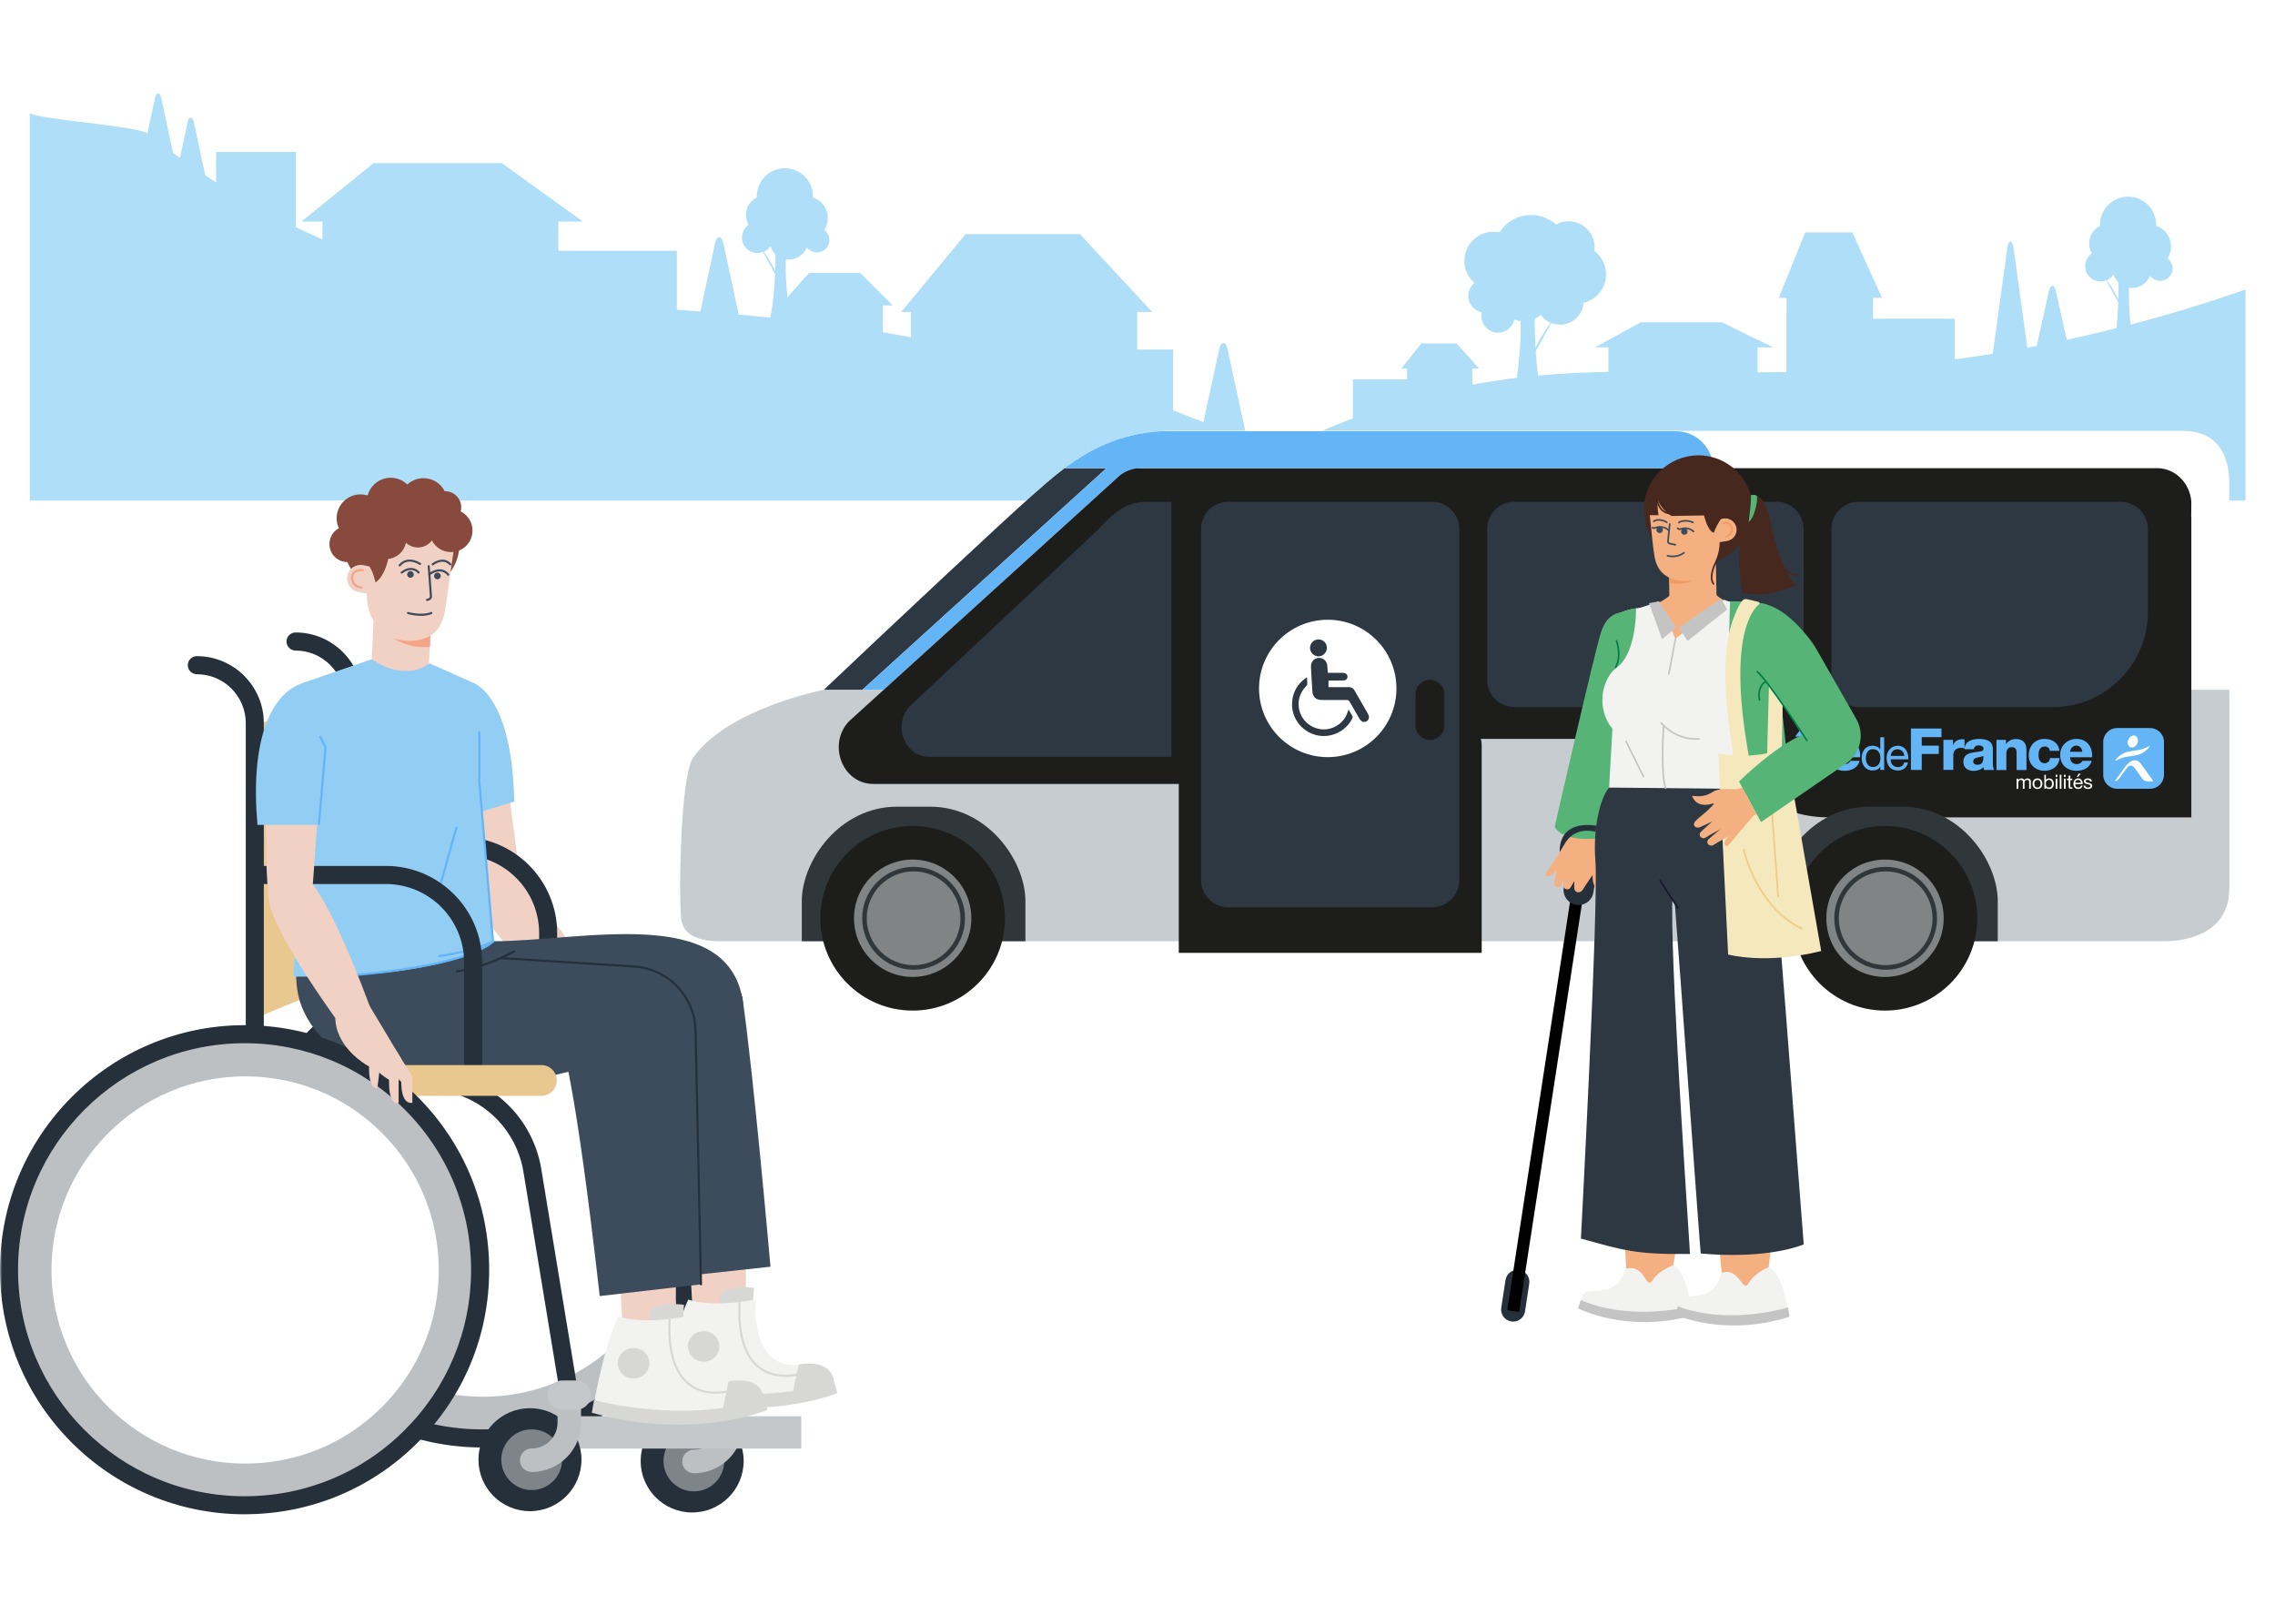 <?xml version="1.0" encoding="utf-8"?>
<svg xmlns="http://www.w3.org/2000/svg" width="500" height="357" viewBox="0 0 500 357" fill="none">
<rect x="0" y="0" width="500" height="357" fill="#808080" stroke="none"/>
<g clip-path="url(#clip0_1872_6260)">
<rect width="500" height="357" fill="white"/>
<mask id="mask0_1872_6260" style="mask-type:luminance" maskUnits="userSpaceOnUse" x="0" y="0" width="500" height="357">
<path d="M500 0.485H0V356.516H500V0.485Z" fill="white"/>
</mask>
<g mask="url(#mask0_1872_6260)">
<path d="M6.546 24.877V110.035H263.506H285.172H493.515V63.65C484.674 66.744 476.233 69.274 468.264 71.364C467.987 68.874 467.813 66.057 467.925 63.24C468.141 63.271 468.356 63.291 468.581 63.291C470.374 63.291 471.9 62.195 472.546 60.628C473.048 61.304 473.847 61.745 474.748 61.745C476.264 61.745 477.493 60.515 477.493 58.999C477.493 58.098 477.053 57.299 476.387 56.797C476.869 56.049 477.155 55.158 477.155 54.195C477.155 52.074 475.772 50.282 473.867 49.647C473.867 49.565 473.877 49.483 473.877 49.401C473.877 46 471.111 43.234 467.71 43.234C464.309 43.234 461.544 46 461.544 49.401C461.544 49.483 461.544 49.565 461.554 49.647C460.14 50.343 459.157 51.798 459.157 53.488C459.157 54.297 459.382 55.045 459.771 55.691C458.88 56.295 458.286 57.319 458.286 58.487C458.286 60.352 459.802 61.868 461.666 61.868C462.107 61.868 462.517 61.786 462.896 61.632L465.549 66.467C465.487 68.321 465.354 70.257 465.139 72.153C461.39 73.095 457.753 73.945 454.24 74.703L451.781 63.732C451.515 62.533 450.644 62.533 450.378 63.732L447.622 76.056C446.936 76.189 446.249 76.322 445.563 76.445L442.541 54.502C442.274 52.597 441.434 52.597 441.168 54.502L437.972 77.766C435.073 78.238 432.287 78.647 429.633 78.996V70.063H411.655V65.484H413.642L407.097 51.091H396.76L390.942 65.484H392.632V81.782C390.481 81.823 388.371 81.854 386.291 81.864V76.363H389.712L378.434 70.852H360.609L350.58 76.363H353.5V81.751C348.357 81.843 343.256 82.079 338.042 82.561C337.806 80.799 337.632 79.006 337.519 77.223L340.941 71.005C341.535 71.241 342.18 71.374 342.856 71.374C345.602 71.374 347.845 69.254 348.04 66.559C350.877 65.894 352.988 63.363 352.988 60.321C352.988 58.221 351.974 56.356 350.406 55.188C350.447 54.922 350.468 54.646 350.468 54.369C350.468 51.204 347.907 48.643 344.741 48.643C343.737 48.643 342.795 48.899 341.975 49.36C340.521 48.059 338.605 47.27 336.495 47.27C333.586 47.27 331.025 48.786 329.56 51.07C329.14 50.989 328.699 50.937 328.259 50.937C324.714 50.937 321.846 53.806 321.846 57.35C321.846 59.286 322.706 61.028 324.069 62.195C323.229 62.871 322.696 63.896 322.696 65.053C322.696 66.836 323.977 68.321 325.667 68.649C325.605 68.905 325.575 69.182 325.575 69.458C325.575 71.476 327.214 73.126 329.242 73.126C330.994 73.126 332.459 71.896 332.817 70.257C333.258 70.421 333.729 70.544 334.21 70.596C334.303 75.062 333.883 79.457 333.37 83.062C330.164 83.452 326.917 83.954 323.577 84.579V81.024H325.073L320.145 75.513H312.36L307.986 81.024H309.256V83.39H297.342V91.965C291.001 94.362 285.346 96.974 280.368 99.607C278.268 98.644 276.188 97.722 274.129 96.83L269.765 76.588C269.427 75.021 268.331 75.021 267.993 76.588L264.49 92.815C262.246 91.913 260.023 91.053 257.831 90.223V76.844H249.933V68.567H253.221L237.333 51.46H212.214L198.088 68.567H200.188V74.119C198.108 73.74 196.06 73.382 194.042 73.044V67.143H196.203L189.073 60.013H177.805L173.072 65.34C172.775 62.8 172.591 59.901 172.714 56.992C172.929 57.022 173.144 57.043 173.369 57.043C175.162 57.043 176.688 55.947 177.334 54.379C177.836 55.055 178.635 55.496 179.536 55.496C181.052 55.496 182.281 54.267 182.281 52.75C182.281 51.849 181.841 51.05 181.175 50.548C181.657 49.8 181.943 48.909 181.943 47.946C181.943 45.825 180.56 44.033 178.655 43.398C178.655 43.316 178.665 43.234 178.665 43.152C178.665 39.74 175.899 36.985 172.498 36.985C169.097 36.985 166.332 39.751 166.332 43.152C166.332 43.234 166.332 43.316 166.342 43.398C164.928 44.094 163.945 45.549 163.945 47.239C163.945 48.048 164.17 48.796 164.559 49.442C163.668 50.046 163.074 51.07 163.074 52.238C163.074 54.103 164.59 55.619 166.454 55.619C166.895 55.619 167.305 55.537 167.684 55.383L170.337 60.218C170.224 63.373 169.937 66.775 169.302 69.807C166.956 69.571 164.641 69.356 162.357 69.161L158.956 53.375C158.618 51.808 157.522 51.808 157.184 53.375L153.926 68.475C152.185 68.342 150.464 68.209 148.763 68.086V55.127H122.702V48.704H128.111L110.287 35.858H82.106L66.258 48.704H70.868V52.638C68.942 51.788 67.006 50.896 65.039 49.944V33.41H47.501V40.109C46.682 39.587 45.893 39.075 45.115 38.552L42.564 26.72C42.318 25.573 41.519 25.573 41.263 26.72L39.542 34.721C39.03 34.352 38.528 33.994 38.036 33.625L35.403 21.404C35.157 20.256 34.358 20.256 34.102 21.404L32.392 29.322C30.384 27.724 8.082 26.218 6.484 24.846L6.546 24.877ZM465.58 65.842C464.893 64.357 463.787 62.677 463.049 61.601C463.654 61.335 464.156 60.894 464.514 60.341C464.729 61.017 465.119 61.622 465.61 62.103C465.621 63.271 465.61 64.531 465.58 65.842ZM337.284 70.094C337.775 69.858 338.226 69.561 338.626 69.213C339.169 69.971 339.906 70.575 340.767 70.964C339.824 72.327 338.421 74.458 337.478 76.394C337.355 74.222 337.294 72.081 337.284 70.094ZM173.338 67.174V67.215C173.338 67.215 173.338 67.184 173.338 67.174ZM170.398 59.614C169.712 58.129 168.606 56.449 167.868 55.373C168.473 55.107 168.975 54.666 169.333 54.113C169.548 54.789 169.937 55.393 170.429 55.875C170.439 57.043 170.429 58.303 170.398 59.614Z" fill="#AEDEF8"/>
<path d="M152.615 166.161C160.432 155.62 181.073 151.625 181.073 151.625C195.292 138.103 220.82 114.203 226.393 109.307C233.174 103.355 241.964 94.709 257.637 94.709C260.68 94.709 472.434 94.709 479.656 94.709C486.878 94.709 489.951 99.37 489.951 106.213V195.182C489.971 205.201 480.67 206.871 475.712 206.901H158.291C150.106 206.901 149.655 203.029 149.655 200.888C149.255 199.505 149.286 169.501 152.626 166.161H152.615Z" fill="white"/>
<path d="M489.961 195.193C489.982 205.211 480.68 206.881 475.722 206.912H158.291C150.106 206.912 149.655 203.039 149.655 200.898C149.255 199.515 149.286 169.511 152.626 166.171C160.442 155.63 181.084 151.635 181.084 151.635C181.575 151.102 180.541 152.198 181.084 151.635H489.961V195.203V195.193Z" fill="#C7CCD0"/>
<path d="M376.488 155.21C376.488 146.472 376.488 113.67 376.488 113.67H481.612V179.683H401.863C387.664 179.683 376.488 168.476 376.488 155.22V155.21Z" fill="#1D1D1B"/>
<path d="M234.004 102.915H243.183C237.149 108.364 198.683 143.317 189.535 151.625H181.083C195.302 138.103 220.83 114.203 226.403 109.307C228.657 107.33 231.136 105.066 234.004 102.904V102.915Z" fill="#2D3842"/>
<path d="M245.314 105.23L194.227 151.625H189.535C199.277 142.774 242.281 103.693 243.931 102.238C245.139 101.173 246.195 100.692 248.049 100.712L250.343 102.915L250.313 102.935C248.438 103.007 246.645 103.806 245.303 105.219L245.314 105.23Z" fill="#64B5F6"/>
<path d="M191.891 172.328H319.296L323.373 162.432H457.815C471.778 162.432 482.719 149.617 481.428 134.784L481.612 110.219C481.254 106.08 477.996 102.915 474.103 102.915H250.61C248.633 102.915 246.727 103.744 245.314 105.23L186.605 158.55C181.801 163.6 185.151 172.328 191.901 172.328H191.891Z" fill="#1D1D1B"/>
<path fill-rule="evenodd" clip-rule="evenodd" d="M325.637 209.473C316.868 209.473 269.961 209.473 259.071 209.473V163.897C259.071 160.578 261.755 157.904 265.054 157.904H319.654C322.953 157.904 325.647 160.578 325.647 163.897V209.473H325.637Z" fill="#1D1D1B"/>
<path d="M451.208 155.446C462.681 155.446 472.065 146.062 472.065 134.589V116.293C472.065 112.994 469.371 110.3 466.072 110.3H408.49C405.192 110.3 402.508 112.994 402.508 116.283V149.453C402.508 152.751 405.202 155.435 408.49 155.435H451.208V155.446Z" fill="#2D3842"/>
<path d="M332.818 110.3H390.41C393.719 110.3 396.403 112.984 396.403 116.293V149.453C396.403 152.762 393.719 155.435 390.42 155.435H332.828C329.519 155.435 326.846 152.751 326.846 149.453V116.283C326.846 112.974 329.53 110.3 332.828 110.3H332.818Z" fill="#2D3842"/>
<path d="M269.961 110.3H314.737C318.046 110.3 320.73 112.984 320.73 116.293V193.451C320.73 196.76 318.046 199.444 314.737 199.444H269.961C266.652 199.444 263.968 196.76 263.968 193.451V116.283C263.968 112.974 266.652 110.3 269.95 110.3H269.961Z" fill="#2D3842"/>
<path d="M199.963 155.231L241.4 116.375C243.736 113.916 246.635 110.3 252.013 110.3C254.544 110.3 254.933 110.3 257.473 110.3V166.376H204.256C198.796 166.376 196.081 159.318 199.974 155.231H199.963Z" fill="#2D3842"/>
<path fill-rule="evenodd" clip-rule="evenodd" d="M311.111 152.608C311.111 150.857 312.535 149.443 314.276 149.443C316.018 149.443 317.442 150.857 317.442 152.608V159.472C317.442 161.234 316.018 162.637 314.276 162.637C312.535 162.637 311.111 161.223 311.111 159.472V152.608Z" fill="#1D1D1B"/>
<path d="M254.963 94.801H368.385C372.841 94.801 376.488 98.448 376.488 102.904H234.004C239.28 98.95 245.897 95.395 254.974 94.801H254.963Z" fill="#64B5F6"/>
<path fill-rule="evenodd" clip-rule="evenodd" d="M410.867 177.328H418.12C430.679 177.328 439.069 189.099 439.069 198.134V206.913H389.918V198.134C389.918 189.099 398.318 177.328 410.867 177.328Z" fill="#30373A"/>
<path fill-rule="evenodd" clip-rule="evenodd" d="M434.572 201.863C434.572 190.656 425.485 181.569 414.289 181.569C403.092 181.569 393.995 190.666 393.995 201.863C393.995 213.07 403.092 222.156 414.289 222.156C425.485 222.156 434.572 213.059 434.572 201.863Z" fill="#1D1D1B"/>
<path fill-rule="evenodd" clip-rule="evenodd" d="M427.186 201.863C427.186 194.743 421.408 188.955 414.289 188.955C407.169 188.955 401.391 194.733 401.391 201.863C401.391 208.982 407.159 214.76 414.289 214.76C421.418 214.76 427.186 208.982 427.186 201.863Z" fill="#808485"/>
<path fill-rule="evenodd" clip-rule="evenodd" d="M197.167 177.328H204.42C216.979 177.328 225.369 189.099 225.369 198.134V206.913H176.218V198.134C176.218 189.099 184.618 177.328 197.167 177.328Z" fill="#30373A"/>
<path fill-rule="evenodd" clip-rule="evenodd" d="M220.871 201.863C220.871 190.656 211.785 181.569 200.588 181.569C189.392 181.569 180.295 190.666 180.295 201.863C180.295 213.059 189.392 222.156 200.588 222.156C211.785 222.156 220.871 213.059 220.871 201.863Z" fill="#1D1D1B"/>
<path fill-rule="evenodd" clip-rule="evenodd" d="M213.485 201.863C213.485 194.743 207.707 188.955 200.587 188.955C193.468 188.955 187.69 194.733 187.69 201.863C187.69 208.982 193.458 214.76 200.587 214.76C207.697 214.76 213.485 208.982 213.485 201.863Z" fill="#808485"/>
<path fill-rule="evenodd" clip-rule="evenodd" d="M211.59 201.863C211.59 195.89 206.745 191.055 200.793 191.055C194.841 191.055 189.996 195.901 189.996 201.863C189.996 207.835 194.831 212.67 200.793 212.67C206.755 212.67 211.59 207.835 211.59 201.863Z" stroke="#30373A" stroke-miterlimit="10"/>
<path fill-rule="evenodd" clip-rule="evenodd" d="M425.229 201.863C425.229 195.89 420.384 191.055 414.432 191.055C408.47 191.055 403.635 195.901 403.635 201.863C403.635 207.835 408.47 212.67 414.432 212.67C420.394 212.67 425.229 207.835 425.229 201.863Z" stroke="#30373A" stroke-miterlimit="10"/>
<path d="M475.599 170.352C475.599 172.022 474.226 173.394 472.556 173.394H465.283C463.613 173.394 462.251 172.032 462.251 170.352V163.079C462.251 161.409 463.613 160.046 465.283 160.046H472.556C474.226 160.046 475.599 161.409 475.599 163.079V170.352Z" fill="#64B5F6"/>
<path d="M469.729 163.456C469.412 164.143 468.715 164.491 468.182 164.245C467.639 163.999 467.465 163.241 467.783 162.555C468.1 161.869 468.797 161.52 469.33 161.766C469.873 162.012 470.047 162.77 469.729 163.456Z" fill="white"/>
<path d="M470.61 168.006C469.463 166.408 468.059 167.227 467.117 168.508C466.369 169.512 465.734 170.393 464.955 171.468C464.771 171.714 464.914 171.806 465.171 171.653C465.427 171.499 465.662 171.284 465.908 170.956C466.226 170.516 467.035 169.419 467.537 168.723C467.988 168.098 468.664 168.159 469.135 168.805C469.678 169.553 470.344 170.485 470.928 171.304C471.337 171.868 472.577 171.776 473.12 171.745C473.212 171.745 473.243 171.663 473.202 171.601C472.864 171.14 471.676 169.512 470.61 168.026V168.006Z" fill="white"/>
<path d="M472.147 164.113C470.528 164.923 470.036 164.851 468.674 165.056C467.312 165.261 466.297 165.568 465.171 166.777C464.884 167.084 464.761 167.35 465.211 167.125C466.82 166.316 467.322 166.387 468.684 166.183C470.036 165.978 471.061 165.67 472.188 164.462C472.475 164.154 472.587 163.888 472.147 164.113Z" fill="white"/>
<path d="M396.157 161.921H394.528L395.952 160.026H397.888L399.322 161.921H397.693L396.925 160.897L396.157 161.921ZM395.839 162.638H398.011V169.266H395.839V162.638Z" fill="#64B5F6"/>
<path d="M401.237 160.148H399.065V169.255H401.237V160.148Z" fill="#64B5F6"/>
<path d="M403.973 166.469C404.014 167.381 404.536 167.975 405.448 167.975C405.97 167.975 406.483 167.729 406.688 167.248H408.716C408.327 168.784 406.903 169.44 405.428 169.44C403.266 169.44 401.801 168.139 401.801 165.916C401.801 163.888 403.42 162.433 405.376 162.433C407.743 162.433 408.931 164.216 408.829 166.469H403.973ZM406.667 165.26C406.626 164.513 406.104 163.908 405.376 163.908C404.608 163.908 404.106 164.451 403.973 165.26H406.667Z" fill="#64B5F6"/>
<path d="M414.104 169.255H413.244V168.548H413.223C412.947 169.122 412.281 169.367 411.564 169.367C409.966 169.367 409.167 168.097 409.167 166.632C409.167 165.167 409.955 163.928 411.543 163.928C412.076 163.928 412.834 164.123 413.223 164.737H413.244V162.063H414.104V169.245M411.687 168.609C412.834 168.609 413.274 167.626 413.274 166.653C413.274 165.628 412.813 164.686 411.635 164.686C410.457 164.686 410.078 165.68 410.078 166.704C410.078 167.728 410.58 168.62 411.687 168.62" fill="#64B5F6"/>
<path d="M419.349 167.606C419.113 168.754 418.294 169.379 417.126 169.379C415.467 169.379 414.678 168.231 414.627 166.643C414.627 165.086 415.661 163.939 417.075 163.939C418.919 163.939 419.482 165.66 419.431 166.92H415.538C415.508 167.832 416.03 168.631 417.157 168.631C417.853 168.631 418.355 168.293 418.499 167.617H419.349M418.53 166.172C418.489 165.353 417.874 164.707 417.024 164.707C416.132 164.707 415.6 165.383 415.538 166.172H418.53Z" fill="#64B5F6"/>
<path d="M419.984 160.148H426.694V162.043H422.361V163.907H426.11V165.741H422.361V169.255H419.984V160.148Z" fill="#64B5F6"/>
<path d="M427.124 162.638H429.235V163.796H429.255C429.573 162.956 430.31 162.505 431.253 162.505C431.417 162.505 431.591 162.515 431.765 162.556V164.533C431.488 164.462 431.232 164.4 430.935 164.4C429.87 164.4 429.296 165.138 429.296 165.967V169.245H427.124V162.618V162.638Z" fill="#64B5F6"/>
<path d="M431.765 164.676C431.806 163.815 432.205 163.242 432.799 162.904C433.383 162.577 434.152 162.443 434.91 162.443C436.477 162.443 437.993 162.791 437.993 164.665V167.564C437.993 168.128 437.993 168.733 438.249 169.266H436.067C435.996 169.061 435.965 168.856 435.944 168.641C435.381 169.225 434.551 169.461 433.762 169.461C432.502 169.461 431.509 168.824 431.509 167.452C431.509 165.29 433.855 165.465 435.36 165.158C435.729 165.086 435.934 164.953 435.934 164.543C435.934 164.052 435.34 163.857 434.889 163.857C434.285 163.857 433.906 164.123 433.803 164.687H431.775M434.582 168.118C435.617 168.118 435.955 167.535 435.903 166.172C435.596 166.357 435.033 166.398 434.561 166.531C434.08 166.643 433.67 166.847 433.67 167.37C433.67 167.892 434.09 168.118 434.582 168.118Z" fill="#64B5F6"/>
<path d="M438.782 162.638H440.882V163.55H440.913C441.302 162.874 442.193 162.454 442.992 162.454C445.195 162.454 445.379 164.062 445.379 165.025V169.276H443.207V166.07C443.207 165.168 443.31 164.246 442.122 164.246C441.302 164.246 440.954 164.933 440.954 165.66V169.276H438.782V162.648V162.638Z" fill="#64B5F6"/>
<path d="M450.491 165.056C450.481 164.492 449.979 164.093 449.436 164.093C448.227 164.093 448.032 165.127 448.032 166.049C448.032 166.91 448.401 167.781 449.323 167.781C450.071 167.781 450.46 167.35 450.563 166.643H452.673C452.478 168.416 451.106 169.44 449.344 169.44C447.356 169.44 445.871 168.078 445.871 166.049C445.871 164.021 447.213 162.433 449.344 162.433C450.993 162.433 452.458 163.304 452.611 165.056H450.501H450.491Z" fill="#64B5F6"/>
<path d="M454.957 166.469C454.998 167.381 455.521 167.975 456.443 167.975C456.965 167.975 457.477 167.729 457.682 167.248H459.71C459.311 168.784 457.897 169.44 456.412 169.44C454.261 169.44 452.786 168.139 452.786 165.916C452.786 163.888 454.404 162.433 456.35 162.433C458.727 162.433 459.915 164.216 459.813 166.469H454.947M457.641 165.26C457.6 164.513 457.088 163.908 456.35 163.908C455.613 163.908 455.08 164.451 454.947 165.26H457.641Z" fill="#64B5F6"/>
<path d="M443.556 171.171V171.499C443.72 171.243 443.965 171.12 444.273 171.12C444.406 171.12 444.539 171.151 444.652 171.202C444.764 171.264 444.836 171.356 444.887 171.499C444.959 171.376 445.062 171.284 445.184 171.223C445.307 171.161 445.441 171.12 445.584 171.12C445.697 171.12 445.799 171.13 445.891 171.161C445.984 171.182 446.055 171.223 446.127 171.274C446.188 171.325 446.24 171.386 446.281 171.468C446.322 171.55 446.332 171.653 446.332 171.766V173.394H445.963V171.94C445.963 171.868 445.963 171.806 445.943 171.745C445.943 171.684 445.912 171.632 445.881 171.591C445.85 171.55 445.809 171.509 445.748 171.489C445.697 171.458 445.625 171.448 445.533 171.448C445.348 171.448 445.205 171.499 445.103 171.602C445 171.704 444.949 171.847 444.949 172.011V173.394H444.58V171.94C444.58 171.868 444.58 171.806 444.56 171.745C444.539 171.684 444.529 171.632 444.498 171.591C444.467 171.55 444.426 171.52 444.375 171.489C444.324 171.458 444.252 171.448 444.17 171.448C444.068 171.448 443.976 171.468 443.894 171.509C443.822 171.55 443.75 171.602 443.709 171.663C443.658 171.725 443.627 171.786 443.607 171.847C443.586 171.909 443.576 171.96 443.576 172.011V173.394H443.207V171.171H443.545H443.556Z" fill="white"/>
<path d="M446.783 171.827C446.834 171.684 446.895 171.561 446.987 171.458C447.08 171.356 447.192 171.274 447.325 171.212C447.459 171.151 447.612 171.12 447.797 171.12C447.981 171.12 448.124 171.151 448.258 171.212C448.391 171.274 448.504 171.356 448.596 171.458C448.688 171.561 448.76 171.684 448.801 171.827C448.842 171.97 448.872 172.114 448.872 172.278C448.872 172.442 448.852 172.595 448.801 172.739C448.749 172.882 448.688 173.005 448.596 173.107C448.504 173.22 448.391 173.292 448.258 173.353C448.124 173.415 447.971 173.446 447.797 173.446C447.623 173.446 447.469 173.415 447.325 173.353C447.192 173.292 447.08 173.21 446.987 173.107C446.895 173.005 446.824 172.882 446.783 172.739C446.742 172.595 446.711 172.442 446.711 172.278C446.711 172.114 446.731 171.96 446.783 171.827ZM447.151 172.646C447.182 172.749 447.233 172.841 447.305 172.913C447.366 172.985 447.438 173.036 447.53 173.077C447.612 173.107 447.704 173.128 447.797 173.128C447.889 173.128 447.981 173.107 448.063 173.077C448.145 173.036 448.217 172.985 448.288 172.913C448.35 172.841 448.401 172.749 448.432 172.646C448.473 172.544 448.483 172.421 448.483 172.288C448.483 172.155 448.463 172.032 448.432 171.929C448.401 171.827 448.35 171.735 448.288 171.663C448.227 171.591 448.145 171.54 448.063 171.499C447.981 171.458 447.889 171.448 447.797 171.448C447.704 171.448 447.612 171.468 447.53 171.499C447.448 171.53 447.366 171.591 447.305 171.663C447.243 171.735 447.192 171.827 447.151 171.929C447.11 172.032 447.1 172.155 447.1 172.288C447.1 172.421 447.121 172.544 447.151 172.646Z" fill="white"/>
<path d="M449.641 170.321V171.468C449.702 171.345 449.794 171.253 449.927 171.202C450.061 171.151 450.204 171.12 450.358 171.12C450.522 171.12 450.675 171.151 450.808 171.212C450.931 171.274 451.044 171.355 451.126 171.468C451.208 171.581 451.269 171.704 451.321 171.837C451.362 171.98 451.382 172.124 451.382 172.288C451.382 172.452 451.362 172.595 451.321 172.738C451.28 172.882 451.218 172.995 451.136 173.107C451.054 173.21 450.942 173.292 450.819 173.353C450.686 173.415 450.542 173.445 450.378 173.445C450.327 173.445 450.266 173.445 450.194 173.425C450.132 173.425 450.061 173.394 449.999 173.374C449.927 173.343 449.866 173.312 449.815 173.261C449.753 173.22 449.712 173.169 449.671 173.097V173.394H449.303V170.321H449.671H449.641ZM450.952 171.96C450.931 171.857 450.88 171.775 450.829 171.694C450.767 171.612 450.706 171.55 450.614 171.509C450.522 171.468 450.419 171.448 450.307 171.448C450.184 171.448 450.081 171.468 449.989 171.519C449.907 171.571 449.835 171.632 449.774 171.704C449.723 171.786 449.682 171.878 449.661 171.97C449.63 172.073 449.62 172.175 449.62 172.277C449.62 172.39 449.63 172.493 449.661 172.595C449.682 172.697 449.723 172.779 449.784 172.861C449.835 172.933 449.907 173.005 449.999 173.046C450.091 173.097 450.194 173.117 450.327 173.117C450.46 173.117 450.563 173.097 450.645 173.046C450.727 173.005 450.798 172.933 450.849 172.851C450.901 172.769 450.942 172.677 450.962 172.575C450.983 172.472 450.993 172.359 450.993 172.257C450.993 172.155 450.972 172.052 450.952 171.96Z" fill="white"/>
<path d="M451.792 170.772V170.321H452.161V170.772H451.792ZM452.161 171.171V173.394H451.792V171.171H452.161Z" fill="white"/>
<path d="M453.062 170.321V173.394H452.693V170.321H453.062Z" fill="white"/>
<path d="M453.615 170.772V170.321H453.984V170.772H453.615ZM453.984 171.171V173.394H453.615V171.171H453.984Z" fill="white"/>
<path d="M455.449 171.171V171.489H455.009V172.872C455.009 172.872 455.009 172.954 455.019 172.974C455.019 173.005 455.039 173.025 455.06 173.036C455.08 173.046 455.111 173.056 455.142 173.066C455.183 173.066 455.224 173.066 455.285 173.066H455.459V173.384H455.172C455.08 173.384 454.998 173.384 454.927 173.363C454.855 173.343 454.804 173.322 454.763 173.292C454.722 173.261 454.691 173.21 454.67 173.148C454.65 173.087 454.64 173.005 454.64 172.902V171.489H454.261V171.171H454.64V170.505H455.009V171.171H455.449Z" fill="white"/>
<path d="M457.385 173.251C457.221 173.374 457.016 173.435 456.76 173.435C456.586 173.435 456.432 173.405 456.299 173.353C456.166 173.302 456.064 173.22 455.971 173.107C455.879 173.005 455.818 172.882 455.767 172.739C455.726 172.595 455.695 172.442 455.695 172.267C455.695 172.104 455.715 171.94 455.777 171.806C455.828 171.663 455.9 171.54 455.992 171.438C456.084 171.335 456.197 171.253 456.32 171.192C456.443 171.141 456.586 171.11 456.74 171.11C456.934 171.11 457.098 171.151 457.231 171.233C457.365 171.315 457.467 171.417 457.549 171.54C457.621 171.663 457.682 171.806 457.713 171.95C457.744 172.104 457.754 172.237 457.754 172.38H456.094C456.094 172.472 456.094 172.575 456.125 172.657C456.146 172.749 456.197 172.821 456.248 172.892C456.309 172.964 456.381 173.015 456.463 173.056C456.555 173.097 456.658 173.118 456.781 173.118C456.934 173.118 457.057 173.087 457.16 173.005C457.262 172.933 457.324 172.821 457.354 172.677H457.713C457.662 172.923 457.559 173.118 457.385 173.241V173.251ZM457.293 171.817C457.262 171.745 457.221 171.673 457.16 171.622C457.108 171.571 457.037 171.52 456.965 171.489C456.883 171.458 456.801 171.438 456.709 171.438C456.617 171.438 456.525 171.448 456.453 171.489C456.381 171.52 456.309 171.571 456.258 171.622C456.207 171.684 456.166 171.745 456.135 171.827C456.105 171.899 456.084 171.981 456.084 172.063H457.354C457.354 171.981 457.334 171.899 457.293 171.817ZM456.842 170.075L456.432 170.772H456.709L457.313 170.075H456.842Z" fill="white"/>
<path d="M458.358 172.892C458.399 172.944 458.44 172.995 458.491 173.026C458.553 173.056 458.614 173.077 458.686 173.097C458.758 173.118 458.829 173.118 458.901 173.118C458.963 173.118 459.024 173.118 459.086 173.107C459.147 173.107 459.208 173.087 459.26 173.056C459.311 173.036 459.352 173.005 459.393 172.954C459.424 172.913 459.444 172.851 459.444 172.79C459.444 172.698 459.413 172.626 459.342 172.575C459.27 172.524 459.178 172.483 459.075 172.452C458.973 172.421 458.85 172.39 458.727 172.37C458.604 172.339 458.481 172.308 458.379 172.267C458.266 172.216 458.184 172.155 458.112 172.083C458.041 172.001 458.01 171.888 458.01 171.745C458.01 171.632 458.03 171.54 458.082 171.458C458.133 171.376 458.194 171.315 458.276 171.264C458.348 171.212 458.44 171.171 458.543 171.151C458.645 171.13 458.748 171.11 458.84 171.11C458.963 171.11 459.086 171.12 459.188 171.141C459.289 171.161 459.383 171.202 459.465 171.253C459.547 171.305 459.608 171.376 459.659 171.468C459.71 171.561 459.741 171.673 459.741 171.806H459.372C459.372 171.735 459.352 171.673 459.321 171.632C459.29 171.581 459.249 171.54 459.198 171.52C459.147 171.489 459.096 171.468 459.034 171.458C458.973 171.448 458.911 171.438 458.85 171.438C458.799 171.438 458.737 171.438 458.686 171.438C458.625 171.438 458.573 171.468 458.532 171.489C458.481 171.509 458.45 171.54 458.42 171.571C458.389 171.612 458.379 171.653 458.379 171.714C458.379 171.776 458.399 171.827 458.44 171.868C458.481 171.909 458.543 171.94 458.604 171.97C458.676 171.991 458.748 172.022 458.84 172.042C458.932 172.063 459.014 172.083 459.096 172.104C459.188 172.124 459.28 172.145 459.362 172.175C459.454 172.206 459.526 172.247 459.598 172.288C459.669 172.339 459.721 172.401 459.762 172.472C459.803 172.544 459.823 172.636 459.823 172.739C459.823 172.841 459.792 172.985 459.741 173.077C459.69 173.169 459.618 173.241 459.516 173.292C459.424 173.343 459.321 173.384 459.208 173.405C459.096 173.425 458.983 173.435 458.87 173.435C458.748 173.435 458.625 173.425 458.522 173.394C458.409 173.374 458.307 173.323 458.225 173.271C458.143 173.21 458.071 173.138 458.02 173.036C457.969 172.944 457.938 172.821 457.938 172.687H458.307C458.307 172.769 458.328 172.831 458.358 172.892Z" fill="white"/>
<path d="M276.711 151.338C276.711 142.999 283.472 136.238 291.811 136.238C300.15 136.238 306.911 142.999 306.911 151.338C306.911 159.677 300.15 166.438 291.811 166.438C283.472 166.438 276.711 159.677 276.711 151.338Z" fill="white"/>
<path d="M291.975 149.606C291.975 150.108 291.975 150.549 291.975 151.051H292.518C293.819 151.051 295.13 151.061 296.431 151.051C297.005 151.051 297.394 151.266 297.681 151.768C298.654 153.479 299.658 155.179 300.631 156.88C300.744 157.074 300.826 157.31 300.857 157.525C300.918 158.006 300.703 158.365 300.283 158.601C299.914 158.795 299.402 158.713 299.084 158.385C298.941 158.242 298.828 158.078 298.726 157.904C298.019 156.685 297.302 155.466 296.616 154.237C296.462 153.97 296.298 153.878 295.991 153.878C294.188 153.888 292.395 153.878 290.592 153.878C289.199 153.878 288.523 153.274 288.431 151.88C288.308 150.119 288.205 148.346 288.123 146.584C288.072 145.519 288.799 144.689 289.762 144.628C290.818 144.566 291.617 145.273 291.719 146.379C291.76 146.871 291.791 147.363 291.832 147.906C292.856 147.906 293.86 147.906 294.864 147.906C295.069 147.906 295.274 147.906 295.468 147.947C295.919 148.039 296.196 148.398 296.155 148.807C296.124 149.227 295.817 149.555 295.356 149.576C294.628 149.606 293.901 149.586 293.174 149.596C292.774 149.596 292.375 149.596 291.975 149.596V149.606Z" fill="#2D3842"/>
<path d="M296.401 155.979C296.718 156.521 297.005 156.982 297.251 157.464C297.302 157.566 297.282 157.761 297.22 157.884C295.806 160.834 292.395 162.402 289.23 161.582C285.993 160.742 283.8 157.771 283.975 154.473C284.097 152.188 285.122 150.396 286.966 149.064C287.037 149.013 287.119 148.972 287.242 148.9C287.273 149.433 287.324 149.904 287.314 150.385C287.314 150.539 287.181 150.713 287.058 150.836C284.118 153.786 285.255 158.724 289.199 160.056C292.098 161.039 295.315 159.4 296.216 156.46C296.257 156.327 296.308 156.204 296.38 155.979H296.401Z" fill="#2D3842"/>
<path d="M289.752 140.561C290.797 140.561 291.617 141.36 291.627 142.405C291.627 143.429 290.797 144.28 289.773 144.28C288.779 144.28 287.929 143.45 287.919 142.446C287.898 141.422 288.728 140.571 289.762 140.561H289.752Z" fill="#2D3842"/>
<path d="M59.559 264.503C59.559 238.77 80.426 217.944 106.097 217.944C131.769 217.944 152.605 238.76 152.605 264.503C152.605 290.247 131.799 311.001 106.097 311.001C80.395 311.001 59.559 290.185 59.559 264.503Z" fill="white"/>
<path d="M106.097 314.965C78.254 314.965 55.594 292.326 55.594 264.503C55.594 236.681 78.243 213.98 106.097 213.98C119.589 213.98 132.26 219.235 141.787 228.772C151.314 238.31 156.559 251.002 156.559 264.503C156.559 278.005 151.314 290.656 141.787 300.183C132.26 309.71 119.578 314.965 106.097 314.965ZM106.097 221.919C82.618 221.919 63.523 241.024 63.523 264.514C63.523 288.003 82.618 307.047 106.097 307.047C117.468 307.047 128.153 302.621 136.184 294.59C144.215 286.559 148.641 275.874 148.641 264.514C148.641 253.153 144.215 242.428 136.184 234.386C128.153 226.345 117.468 221.919 106.097 221.919Z" fill="#BCC0C3"/>
<path d="M105.984 318.193C76.339 318.193 52.214 294.088 52.214 264.463C52.214 234.837 76.339 210.671 105.984 210.671C120.347 210.671 133.848 216.265 143.99 226.416C154.131 236.568 159.725 250.08 159.725 264.463C159.725 278.845 154.142 292.306 143.99 302.447C133.838 312.599 120.347 318.182 105.984 318.182V318.193ZM105.984 214.636C78.52 214.636 56.178 236.988 56.178 264.463C56.178 291.937 78.52 314.218 105.984 314.218C119.281 314.218 131.789 309.045 141.183 299.641C150.577 290.247 155.75 277.749 155.75 264.452C155.75 251.156 150.577 238.617 141.173 229.213C131.779 219.809 119.271 214.626 105.974 214.626L105.984 214.636Z" fill="#25303B"/>
<path d="M153.127 303.871C152.175 303.871 151.335 303.185 151.171 302.212L143.047 252.897C142.218 247.847 139.616 243.247 135.713 239.938C131.81 236.63 126.852 234.806 121.73 234.806C120.633 234.806 119.742 233.915 119.742 232.819C119.742 231.723 120.633 230.832 121.73 230.832C127.784 230.832 133.664 232.993 138.274 236.906C142.894 240.819 145.977 246.269 146.961 252.242L155.084 301.556C155.258 302.632 154.531 303.656 153.455 303.83C153.343 303.851 153.24 303.861 153.127 303.861V303.871Z" fill="#25303B"/>
<path d="M98.793 166.632C98.793 166.632 101.201 184.733 105.534 199.096C107.767 206.492 127.651 224.142 127.651 224.142L133.285 219.727C133.285 219.727 121.904 200.806 114.487 194.199L110.727 166.018L98.803 166.642L98.793 166.632Z" fill="#F1D1C4"/>
<path d="M139.022 227.871L129.464 217.484L122.979 222.012C122.979 222.012 123.666 227.175 130.765 230.289C137.864 233.403 139.022 227.871 139.022 227.871Z" fill="#F1D1C4"/>
<path d="M57.325 158.98L77.701 152.229V214.913L57.325 223.323V158.98Z" fill="#E9C890"/>
<path d="M77.701 242.049C76.604 242.049 75.713 241.158 75.713 240.062V153.766C75.713 147.835 70.888 143.01 64.957 143.01C63.861 143.01 62.97 142.119 62.97 141.022C62.97 139.926 63.861 139.035 64.957 139.035C73.07 139.035 79.678 145.643 79.678 153.756V240.051C79.678 241.147 78.786 242.039 77.69 242.039L77.701 242.049Z" fill="#25303B"/>
<path d="M120.48 233.116C119.384 233.116 118.493 232.225 118.493 231.129V205.15C118.493 195.664 110.779 187.95 101.293 187.95H85.477C84.38 187.95 83.489 187.059 83.489 185.963C83.489 184.867 84.38 183.976 85.477 183.976H101.293C112.961 183.976 122.457 193.472 122.457 205.14V231.119C122.457 232.215 121.566 233.106 120.47 233.106L120.48 233.116Z" fill="#25303B"/>
<path d="M163.443 321.163C163.443 314.915 158.372 309.844 152.124 309.844C145.875 309.844 140.804 314.915 140.804 321.163C140.804 327.412 145.875 332.483 152.124 332.483C158.372 332.483 163.443 327.412 163.443 321.163Z" fill="#25303B"/>
<g opacity="0.55">
<path d="M159.182 321.163C159.182 317.476 156.19 314.495 152.503 314.495C148.815 314.495 145.823 317.486 145.823 321.163C145.823 324.841 148.815 327.843 152.503 327.843C156.19 327.843 159.182 324.851 159.182 321.163Z" fill="#C5C8CB"/>
</g>
<path d="M152.513 323.858C151.089 323.858 149.931 322.7 149.931 321.276C149.931 319.852 151.089 318.695 152.513 318.695C155.648 318.695 158.198 316.144 158.198 313.009V306.955C158.198 305.531 159.356 304.374 160.78 304.374C162.204 304.374 163.361 305.531 163.361 306.955V313.009C163.361 318.992 158.495 323.858 152.513 323.858Z" fill="#BCC0C3"/>
<path d="M165.513 306.955C165.513 308.727 164.078 310.172 162.306 310.172H159.243C157.471 310.172 156.037 308.737 156.037 306.955C156.037 305.183 157.481 303.749 159.243 303.749H162.306C164.068 303.749 165.513 305.183 165.513 306.955Z" fill="white"/>
<path d="M125.12 308.563C124.168 308.563 123.328 307.877 123.164 306.904L115.04 257.589C114.21 252.539 111.608 247.939 107.706 244.63C103.803 241.322 98.845 239.498 93.723 239.498C92.626 239.498 91.735 238.607 91.735 237.511C91.735 236.415 92.626 235.523 93.723 235.523C99.777 235.523 105.657 237.685 110.267 241.598C114.887 245.511 117.97 250.961 118.953 256.933L127.077 306.248C127.251 307.324 126.524 308.348 125.448 308.522C125.335 308.543 125.233 308.553 125.12 308.553V308.563Z" fill="#25303B"/>
<path d="M56.004 247.253C54.908 247.253 54.017 246.361 54.017 245.265V158.97C54.017 153.038 49.192 148.213 43.261 148.213C42.165 148.213 41.273 147.322 41.273 146.226C41.273 145.13 42.165 144.239 43.261 144.239C51.374 144.239 57.981 150.846 57.981 158.959V245.255C57.981 246.351 57.09 247.242 55.994 247.242L56.004 247.253Z" fill="#25303B"/>
<path d="M163.894 287.307L152.226 288.301L151.212 269.441L163.986 270.445L163.894 287.307Z" fill="#F1D1C4"/>
<path d="M165.584 286.713C165.584 286.713 165.461 285.525 165.707 283.117C165.707 283.117 161.138 282.472 159.049 283.783C156.785 285.207 159.878 287.287 156.549 287.614C153.22 287.942 165.584 286.713 165.584 286.713Z" fill="#D7D7D6"/>
<path d="M151.263 285.678C151.263 285.678 156.027 287.594 166.086 285.678C166.086 285.678 164.714 299.948 174.374 300.092C179.793 300.174 182.272 299.385 183.296 304.087C183.296 304.087 170.512 310.028 145.967 304.64C145.967 304.64 147.965 292.695 151.263 285.678Z" fill="#F2F2F1"/>
<path d="M183.286 303.697L184.054 306.238C184.054 306.238 167.643 313.081 145.455 306.852L145.957 304.046C145.957 304.046 165.697 309.588 183.286 303.708V303.697Z" fill="#D7D7D6"/>
<path d="M154.644 299.344C156.562 299.344 158.116 297.839 158.116 295.984C158.116 294.128 156.562 292.624 154.644 292.624C152.726 292.624 151.171 294.128 151.171 295.984C151.171 297.839 152.726 299.344 154.644 299.344Z" fill="#D7D7D6"/>
<path d="M183.306 304.087C183.306 303.708 183.306 298.698 175.542 299.948L174.036 306.955L183.306 304.087Z" fill="#D7D7D6"/>
<path d="M172.663 302.673C170.87 302.673 168.678 302.284 166.783 300.85C163.464 298.33 161.958 293.412 162.306 286.221L162.767 286.242C162.429 293.269 163.874 298.063 167.059 300.481C170.921 303.411 176.054 301.751 176.105 301.731L176.248 302.171C176.248 302.171 174.691 302.673 172.653 302.673H172.663Z" fill="#D7D7D6"/>
<path d="M73.808 185.983C73.808 185.983 61.044 208.51 66.391 221.479C71.738 234.448 90.505 242.346 118.902 237.009C118.902 237.009 164.294 227.154 163.29 220.219C160.134 198.604 127.897 206.912 108.433 206.912C103.106 206.912 73.818 185.983 73.818 185.983H73.808Z" fill="#3C4C5C"/>
<path d="M163.136 219.051C165.605 235.861 169.303 278.149 169.333 278.456L146.95 280.884C141.931 233.608 136.87 216.961 133.367 209.657" fill="#3C4C5C"/>
<path d="M176.105 311.329H124.137V318.438H176.105V311.329Z" fill="#C5C8CB"/>
<path d="M127.794 320.876C127.794 314.627 122.723 309.557 116.474 309.557C110.226 309.557 105.155 314.627 105.155 320.876C105.155 327.125 110.226 332.196 116.474 332.196C122.723 332.196 127.794 327.125 127.794 320.876Z" fill="#25303B"/>
<g opacity="0.55">
<path d="M123.533 320.876C123.533 317.189 120.541 314.208 116.853 314.208C113.166 314.208 110.174 317.199 110.174 320.876C110.174 324.554 113.166 327.555 116.853 327.555C120.541 327.555 123.533 324.564 123.533 320.876Z" fill="#C5C8CB"/>
</g>
<path d="M116.853 323.581C115.43 323.581 114.272 322.423 114.272 320.999C114.272 319.575 115.43 318.418 116.853 318.418C119.988 318.418 122.539 315.867 122.539 312.732V306.678C122.539 305.254 123.696 304.097 125.12 304.097C126.544 304.097 127.702 305.254 127.702 306.678V312.732C127.702 318.715 122.836 323.581 116.853 323.581Z" fill="#BCC0C3"/>
<path d="M129.863 306.678C129.863 308.45 128.429 309.895 126.657 309.895H123.594C121.822 309.895 120.388 308.461 120.388 306.678C120.388 304.906 121.832 303.472 123.594 303.472H126.657C128.419 303.472 129.863 304.906 129.863 306.678Z" fill="#C5C8CB"/>
<path d="M88.306 131.044C95.327 131.032 101.009 125.876 100.998 119.528C100.987 113.18 95.287 108.044 88.266 108.056C81.245 108.069 75.562 113.225 75.573 119.572C75.584 125.92 81.285 131.056 88.306 131.044Z" fill="#874A3D"/>
<path d="M88.58 132.673C92.032 133.452 94.747 135.562 94.665 137.396L94.153 148.48C94.071 150.314 91.203 151.164 87.761 150.375C84.319 149.597 81.594 147.486 81.676 145.653L82.188 134.569C82.27 132.745 85.138 131.885 88.58 132.673Z" fill="#F1D1C4"/>
<path d="M87.801 140.735C82.833 139.772 79.719 134.271 80.846 128.442L82.444 120.217C82.792 118.393 83.519 116.754 84.503 115.392L99.91 118.373C100.063 119.12 99.5 122.358 99.131 124.96C98.609 128.647 98.199 132.356 97.656 134.906C96.017 142.6 88.006 140.776 88.006 140.776" fill="#F1D1C4"/>
<path d="M79.831 124.232C78.203 123.915 76.635 124.98 76.318 126.609C76 128.238 77.066 129.805 78.694 130.123L83.478 131.055L84.441 125.134L79.831 124.243V124.232Z" fill="#F1D1C4"/>
<path d="M79.442 129.395C79.442 129.395 79.432 129.395 79.422 129.395C79.381 129.395 78.295 129.303 77.629 128.535C77.26 128.105 77.097 127.541 77.148 126.875C77.199 126.302 77.424 125.851 77.814 125.544C78.592 124.939 79.74 125.114 79.791 125.124C79.914 125.144 80.006 125.267 79.985 125.39C79.965 125.513 79.842 125.605 79.719 125.585C79.719 125.585 78.715 125.431 78.111 125.913C77.824 126.138 77.66 126.476 77.629 126.916C77.588 127.449 77.711 127.89 77.998 128.228C78.531 128.853 79.463 128.924 79.473 128.924C79.606 128.924 79.699 129.047 79.688 129.17C79.688 129.293 79.576 129.385 79.453 129.385L79.442 129.395Z" fill="#F5A487"/>
<path d="M85.784 119.971C85.784 119.971 85.405 126.107 82.516 128.043C82.516 128.043 81.543 122.256 77.681 122.266L80.57 118.885L85.784 119.981V119.971Z" fill="#874A3D"/>
<path d="M94.604 139.731C94.604 139.731 91.469 141.883 86.46 140.305C86.46 140.305 89.656 142.682 94.491 142.2L94.604 139.731Z" fill="#F5A487"/>
<path d="M94.409 145.837C94.409 145.837 89.42 150.15 81.706 144.925L66.504 150.139C66.504 150.139 71.227 158.765 66.955 169.204L64.517 214.677C64.517 214.677 96.468 215.609 108.361 206.984L103.721 149.976L94.419 145.827L94.409 145.837Z" fill="#92CDF4"/>
<path d="M103.71 149.986C103.71 149.986 112.551 152.188 113.022 176.211L104.622 178.772" fill="#92CDF4"/>
<path d="M96.56 210.415C96.447 210.415 96.345 210.333 96.324 210.21C96.304 210.088 96.396 209.965 96.519 209.944C103.003 209.053 107.285 207.209 108.105 206.84L105.114 171.949V160.957C105.114 160.824 105.216 160.722 105.349 160.722C105.483 160.722 105.585 160.824 105.585 160.957V171.929L108.607 207.127L108.464 207.199C108.464 207.199 103.874 209.411 96.59 210.415C96.58 210.415 96.57 210.415 96.56 210.415Z" fill="#64B5F6"/>
<path d="M96.56 195.541C96.56 195.541 96.519 195.541 96.498 195.541C96.375 195.51 96.303 195.377 96.334 195.254L100.084 181.886C100.115 181.763 100.248 181.691 100.371 181.722C100.494 181.753 100.566 181.886 100.535 182.009L96.785 195.377C96.754 195.48 96.662 195.551 96.56 195.551V195.541Z" fill="#64B5F6"/>
<path d="M92.483 135.378C90.977 135.378 89.697 134.999 89.615 134.979C89.492 134.938 89.42 134.815 89.461 134.692C89.502 134.569 89.625 134.497 89.748 134.538C89.778 134.538 92.606 135.378 94.716 134.538C94.839 134.487 94.972 134.548 95.023 134.671C95.075 134.794 95.013 134.927 94.89 134.979C94.112 135.286 93.261 135.388 92.473 135.388L92.483 135.378Z" fill="#3C4C5C"/>
<path d="M93.846 132.11C93.733 132.11 93.63 132.028 93.62 131.916C93.6 131.793 93.682 131.67 93.815 131.649C94.214 131.588 94.501 131.362 94.481 131.127L93.999 124.478C93.999 124.345 94.091 124.243 94.214 124.233C94.348 124.222 94.45 124.325 94.46 124.448L94.942 131.096C94.972 131.588 94.542 132.008 93.887 132.11C93.876 132.11 93.866 132.11 93.846 132.11Z" fill="#3C4C5C"/>
<path d="M88.283 126.107C88.211 126.107 88.139 126.076 88.098 126.015C88.016 125.912 88.037 125.769 88.139 125.687C90.659 123.792 92.175 125.687 92.186 125.697C92.268 125.8 92.247 125.943 92.145 126.025C92.042 126.107 91.899 126.087 91.817 125.984C91.766 125.923 90.557 124.437 88.416 126.056C88.375 126.087 88.324 126.107 88.273 126.107H88.283Z" fill="#3C4C5C"/>
<path d="M98.497 126.558C98.425 126.558 98.343 126.517 98.302 126.455C98.302 126.455 97.862 125.81 97.001 125.656C96.253 125.523 95.413 125.769 94.501 126.414C94.399 126.486 94.256 126.465 94.174 126.353C94.102 126.25 94.123 126.107 94.235 126.025C95.26 125.308 96.222 125.031 97.103 125.195C98.148 125.39 98.671 126.158 98.701 126.189C98.773 126.291 98.743 126.445 98.64 126.517C98.599 126.547 98.558 126.558 98.507 126.558H98.497Z" fill="#3C4C5C"/>
<path d="M96.13 127.347C96.537 127.347 96.868 127.017 96.868 126.609C96.868 126.202 96.537 125.872 96.13 125.872C95.723 125.872 95.393 126.202 95.393 126.609C95.393 127.017 95.723 127.347 96.13 127.347Z" fill="#3C4C5C"/>
<path d="M98.947 124.294C98.886 124.294 98.814 124.263 98.773 124.212C97.349 122.593 95.321 124.171 95.239 124.243C95.136 124.325 94.993 124.304 94.911 124.202C94.829 124.099 94.849 123.956 94.952 123.874C94.972 123.853 95.567 123.392 96.366 123.157C97.462 122.829 98.414 123.095 99.132 123.905C99.213 123.997 99.203 124.15 99.111 124.232C99.07 124.273 99.009 124.294 98.957 124.294H98.947Z" fill="#3C4C5C"/>
<path d="M87.832 124.519C87.781 124.519 87.719 124.499 87.678 124.468C87.576 124.386 87.566 124.232 87.658 124.14C88.846 122.757 90.588 122.624 92.452 123.771C92.565 123.843 92.596 123.986 92.524 124.089C92.452 124.202 92.309 124.232 92.206 124.161C91.233 123.566 89.399 122.808 88.006 124.437C87.955 124.488 87.894 124.519 87.832 124.519Z" fill="#3C4C5C"/>
<path d="M90.209 127.008C90.617 127.008 90.947 126.678 90.947 126.271C90.947 125.863 90.617 125.533 90.209 125.533C89.802 125.533 89.472 125.863 89.472 126.271C89.472 126.678 89.802 127.008 90.209 127.008Z" fill="#3C4C5C"/>
<path d="M148.507 291.015L136.85 291.998L135.835 273.149L148.599 274.143L148.507 291.015Z" fill="#F1D1C4"/>
<path d="M150.208 290.421C150.208 290.421 150.085 289.233 150.331 286.825C150.331 286.825 145.762 286.18 143.672 287.491C141.408 288.915 144.502 290.995 141.173 291.322C137.843 291.65 150.208 290.421 150.208 290.421Z" fill="#D7D7D6"/>
<path d="M135.887 289.386C135.887 289.386 140.65 291.302 150.71 289.386C150.71 289.386 149.337 303.656 158.997 303.8C164.416 303.882 166.895 303.093 167.92 307.795C167.92 307.795 155.135 313.736 130.591 308.348C130.591 308.348 132.588 296.403 135.887 289.386Z" fill="#F2F2F1"/>
<path d="M167.899 307.405L168.668 309.946C168.668 309.946 152.257 316.789 130.068 310.56L130.57 307.754C130.57 307.754 150.31 313.296 167.899 307.416V307.405Z" fill="#D7D7D6"/>
<path d="M139.257 303.041C141.175 303.041 142.73 301.537 142.73 299.681C142.73 297.826 141.175 296.321 139.257 296.321C137.339 296.321 135.784 297.826 135.784 299.681C135.784 301.537 137.339 303.041 139.257 303.041Z" fill="#D7D7D6"/>
<path d="M167.92 307.795C167.92 307.416 167.92 302.406 160.155 303.656L158.649 310.663L167.92 307.795Z" fill="#D7D7D6"/>
<path d="M157.286 306.381C155.494 306.381 153.302 305.992 151.406 304.558C148.087 302.038 146.581 297.12 146.93 289.929L147.391 289.95C147.053 296.977 148.497 301.771 151.683 304.189C155.545 307.119 160.677 305.459 160.728 305.439L160.872 305.879C160.872 305.879 159.315 306.381 157.276 306.381H157.286Z" fill="#D7D7D6"/>
<path d="M119.804 218.252C123.358 225.536 126.432 237.675 131.81 284.91L154.183 282.318C154.152 282.011 150.433 232.706 146.623 217.443" fill="#3C4C5C"/>
<path d="M84.831 122.901C87.297 122.901 89.297 120.901 89.297 118.434C89.297 115.967 87.297 113.968 84.831 113.968C82.364 113.968 80.364 115.967 80.364 118.434C80.364 120.901 82.364 122.901 84.831 122.901Z" fill="#874A3D"/>
<path d="M91.848 120.35C93.964 120.35 95.679 118.635 95.679 116.519C95.679 114.403 93.964 112.688 91.848 112.688C89.732 112.688 88.017 114.403 88.017 116.519C88.017 118.635 89.732 120.35 91.848 120.35Z" fill="#874A3D"/>
<path d="M99.121 121.364C101.729 121.364 103.844 119.25 103.844 116.641C103.844 114.033 101.729 111.919 99.121 111.919C96.513 111.919 94.398 114.033 94.398 116.641C94.398 119.25 96.513 121.364 99.121 121.364Z" fill="#874A3D"/>
<path d="M93.067 115.587C95.958 115.587 98.301 113.243 98.301 110.352C98.301 107.461 95.958 105.117 93.067 105.117C90.176 105.117 87.832 107.461 87.832 110.352C87.832 113.243 90.176 115.587 93.067 115.587Z" fill="#874A3D"/>
<path d="M85.866 115.494C88.757 115.494 91.1 113.151 91.1 110.26C91.1 107.369 88.757 105.025 85.866 105.025C82.975 105.025 80.631 107.369 80.631 110.26C80.631 113.151 82.975 115.494 85.866 115.494Z" fill="#874A3D"/>
<path d="M79.227 119.152C82.118 119.152 84.462 116.808 84.462 113.917C84.462 111.026 82.118 108.682 79.227 108.682C76.336 108.682 73.992 111.026 73.992 113.917C73.992 116.808 76.336 119.152 79.227 119.152Z" fill="#874A3D"/>
<path d="M97.83 115.054C99.782 115.054 101.365 113.471 101.365 111.52C101.365 109.568 99.782 107.985 97.83 107.985C95.878 107.985 94.296 109.568 94.296 111.52C94.296 113.471 95.878 115.054 97.83 115.054Z" fill="#874A3D"/>
<path d="M76.359 123.556C78.543 123.556 80.314 121.786 80.314 119.602C80.314 117.418 78.543 115.648 76.359 115.648C74.176 115.648 72.405 117.418 72.405 119.602C72.405 121.786 74.176 123.556 76.359 123.556Z" fill="#874A3D"/>
<path d="M76.41 214.687C76.287 214.687 76.185 214.595 76.175 214.472C76.175 214.339 76.267 214.236 76.39 214.226C76.636 214.206 101.58 212.536 108.197 206.82C108.3 206.738 108.443 206.748 108.525 206.84C108.607 206.943 108.597 207.086 108.505 207.168C105.667 209.616 99.398 211.624 89.881 213.14C82.813 214.267 76.482 214.687 76.421 214.687H76.41Z" fill="#64B5F6"/>
<path d="M103.987 239.498C102.891 239.498 102 238.607 102 237.511V211.532C102 202.046 94.286 194.332 84.8 194.332H57.398C56.301 194.332 55.41 193.441 55.41 192.345C55.41 191.249 56.301 190.357 57.398 190.357H84.8C96.468 190.357 105.964 199.854 105.964 211.522V237.5C105.964 238.596 105.073 239.488 103.977 239.488L103.987 239.498Z" fill="#25303B"/>
<path d="M118.984 240.891H57.479C55.615 240.891 54.099 239.375 54.099 237.511C54.099 235.646 55.615 234.13 57.479 234.13H118.984C120.849 234.13 122.365 235.646 122.365 237.511C122.365 239.375 120.849 240.891 118.984 240.891Z" fill="#E9C890"/>
<path d="M154.06 282.554C153.937 282.554 153.834 282.451 153.824 282.328L152.636 226.642C152.574 223.056 151.181 219.655 148.712 217.064C146.233 214.472 142.904 212.915 139.329 212.689L110.164 210.845C110.031 210.845 109.939 210.723 109.949 210.6C109.959 210.477 110.072 210.374 110.195 210.384L139.36 212.228C143.058 212.464 146.5 214.062 149.05 216.746C151.601 219.42 153.046 222.944 153.107 226.642L154.295 282.328C154.295 282.461 154.193 282.564 154.07 282.564L154.06 282.554Z" fill="#25303B"/>
<path d="M100.422 213.755C100.299 213.755 100.197 213.663 100.187 213.54C100.187 213.407 100.279 213.304 100.402 213.294C100.453 213.294 105.554 212.874 112.889 208.94C113.002 208.879 113.145 208.92 113.207 209.032C113.268 209.145 113.227 209.288 113.114 209.35C105.677 213.345 100.494 213.755 100.443 213.755C100.443 213.755 100.432 213.755 100.422 213.755Z" fill="#25303B"/>
<path d="M59.005 164.215C59.005 164.215 57.684 182.429 59.005 197.364C59.681 205.058 75.57 226.386 75.57 226.386L81.983 223.21C81.983 223.21 74.679 202.374 68.758 194.394L70.796 166.028L58.995 164.215H59.005Z" fill="#F1D1C4"/>
<path d="M66.534 150.15C59.148 152.649 55 163.405 56.587 181.333H72.916C72.916 181.333 74.648 147.404 66.534 150.15Z" fill="#92CDF4"/>
<path d="M70.109 181.333C70.109 181.333 70.099 181.333 70.089 181.333C69.956 181.322 69.864 181.21 69.874 181.076L71.298 164.256L70.15 162.074C70.089 161.961 70.13 161.818 70.253 161.756C70.365 161.695 70.509 161.736 70.57 161.859L71.779 164.164V164.235L70.345 181.117C70.335 181.24 70.232 181.333 70.109 181.333Z" fill="#64B5F6"/>
<path d="M7.345 279.193C7.345 253.46 28.212 232.634 53.883 232.634C79.555 232.634 100.391 253.45 100.391 279.193C100.391 304.937 79.585 325.691 53.883 325.691C28.181 325.691 7.345 304.875 7.345 279.193Z" fill="white"/>
<path d="M53.884 329.655C26.041 329.655 3.381 307.016 3.381 279.193C3.381 251.371 26.03 228.67 53.884 228.67C67.375 228.67 80.047 233.925 89.574 243.462C99.101 252.999 104.346 265.692 104.346 279.193C104.346 292.695 99.101 305.346 89.564 314.873C80.037 324.4 67.355 329.655 53.874 329.655H53.884ZM53.884 236.609C30.415 236.609 11.31 255.714 11.31 279.204C11.31 302.693 30.404 321.737 53.884 321.737C65.255 321.737 75.939 317.311 83.971 309.28C92.002 301.249 96.427 290.564 96.427 279.204C96.427 267.843 92.002 257.118 83.971 249.076C75.939 241.034 65.255 236.609 53.884 236.609Z" fill="#BCC0C3"/>
<path d="M53.771 332.882C24.125 332.882 0 308.778 0 279.153C0 249.527 24.125 225.361 53.771 225.361C68.133 225.361 81.635 230.955 91.776 241.106C101.918 251.258 107.511 264.77 107.511 279.153C107.511 293.535 101.928 306.996 91.776 317.137C81.624 327.289 68.133 332.872 53.771 332.872V332.882ZM53.771 229.326C26.307 229.326 3.964 251.678 3.964 279.153C3.964 306.627 26.307 328.918 53.771 328.918C67.068 328.918 79.576 323.745 88.969 314.341C98.363 304.947 103.536 292.449 103.536 279.153C103.536 265.856 98.363 253.317 88.959 243.913C79.565 234.509 67.057 229.326 53.761 229.326H53.771Z" fill="#25303B"/>
<path d="M88.232 232.829L80.99 220.721L73.716 223.835C73.716 223.835 73.337 229.039 79.658 233.526C85.978 238.013 88.232 232.829 88.232 232.829Z" fill="#F1D1C4"/>
<path d="M86.664 230.309L90.629 236.609V242.407C90.629 242.407 88.037 243.258 88.201 237.306C88.201 237.306 85.486 235.933 84.165 234.274C82.843 232.614 86.664 230.309 86.664 230.309Z" fill="#F1D1C4"/>
<path d="M83.857 230.647L87.607 236.681V242.479C87.607 242.479 85.363 243.329 85.507 237.377C85.507 237.377 83.15 236.005 82.013 234.345C80.866 232.686 83.868 230.647 83.868 230.647H83.857Z" fill="#F1D1C4"/>
<path d="M79.658 227.359L83.643 233.341L82.946 239.191C82.946 239.191 80.979 240.041 81.112 234.089C81.112 234.089 79.053 232.717 78.049 231.057C77.045 229.397 79.668 227.359 79.668 227.359H79.658Z" fill="#F1D1C4"/>
<path d="M332.551 290.524C332.418 290.524 332.285 290.513 332.152 290.493C330.707 290.268 329.724 288.926 329.949 287.481L330.882 281.386C331.107 279.942 332.449 278.948 333.893 279.184C335.338 279.409 336.321 280.751 336.096 282.195L335.164 288.29C334.959 289.591 333.842 290.524 332.562 290.524H332.551Z" fill="#25303B"/>
<path d="M346.319 190.085L331.264 288.015L333.876 288.416L348.932 190.487L346.319 190.085Z" fill="black"/>
<path d="M346.944 198.952C346.78 198.952 346.606 198.942 346.442 198.911C344.639 198.635 343.41 196.955 343.687 195.152L344.619 189.057C344.895 187.254 346.575 186.024 348.378 186.301C350.181 186.578 351.411 188.258 351.134 190.061L350.202 196.156C349.956 197.785 348.542 198.952 346.944 198.952Z" fill="#25303B"/>
<path d="M347.2 191.669C347.036 191.853 345.756 194.056 345.172 195.111C344.762 195.859 343.431 195.51 343.564 194.445C343.717 193.236 344.117 191.597 344.414 190.265C344.752 190.153 347.2 191.648 347.211 191.659L347.2 191.669Z" fill="#F4B081"/>
<path d="M351.605 178.608L351.441 185.727C351.441 186.127 351.544 186.547 351.708 186.967C352.148 188.053 352.968 190.388 352.578 191.7C351.79 194.322 353.019 196.022 353.101 196.576C349.669 196.381 350.028 192.345 350.028 192.345C350.028 192.345 348.532 194.476 347.907 195.51C347.272 196.576 345.992 196.238 345.992 195.162V192.898C345.992 192.898 342.15 188.821 342.099 188.637C342.775 187.366 344.475 184.57 344.475 184.57C344.557 184.447 344.609 184.314 344.609 184.16L344.875 178.341L351.616 178.628L351.605 178.608Z" fill="#F4B081"/>
<path d="M345.766 188.135C345.612 188.319 345.51 189.016 345.08 190.009C344.189 192.079 343.676 193.451 343.205 194.465C342.672 195.582 341.3 194.865 341.587 193.83C341.935 192.591 342.836 188.155 343.082 186.813C343.42 186.69 345.756 188.124 345.766 188.135Z" fill="#F4B081"/>
<path d="M344.67 186.793C344.516 186.936 345.223 187.807 344.762 188.524C343.81 190.019 341.873 191.659 341.115 192.294C340.357 192.929 339.528 192.539 339.784 192.027C340.224 191.167 343 187.09 343.625 185.973C343.922 185.85 344.67 186.782 344.68 186.782L344.67 186.793Z" fill="#F4B081"/>
<path d="M373.271 124.028C379.879 124.028 385.236 118.671 385.236 112.063C385.236 105.455 379.879 100.098 373.271 100.098C366.663 100.098 361.306 105.455 361.306 112.063C361.306 118.671 366.663 124.028 373.271 124.028Z" fill="#47281F"/>
<path d="M367.535 260.652C368.959 259.085 368.518 255.52 368.385 253.614C368.231 251.248 367.852 248.841 367.043 246.608C366.439 244.927 367.207 243.657 368.405 243.032C368.6 242.612 368.866 242.233 369.215 241.916C369.174 241.854 369.133 241.783 369.092 241.721C368.856 241.363 368.6 241.014 368.334 240.676C367.412 239.519 367.699 237.787 368.6 236.691C366.705 228.629 367.76 219.113 362.597 212.444C362.331 212.106 362.157 211.757 362.044 211.419C358.817 210.733 356.297 211.942 355.252 215.046C354.453 217.412 354.392 219.358 354.433 221.581L357.455 279.819L362.474 284.818L367.699 278.538C367.699 278.538 368.569 273.529 369.563 266.307C367.309 265.938 365.486 262.885 367.535 260.632V260.652Z" fill="#F4B081"/>
<path d="M367.914 278.087C367.914 278.087 364.718 279.132 363.273 281.345C361.614 283.886 361.655 277.678 357.24 278.907C357.24 278.907 356.717 282.4 353.326 283.384C349.936 284.367 348.235 282.625 347.405 286.047C347.405 286.047 355.488 290.79 371.591 287.573C371.591 287.573 370.895 280.177 367.914 278.077V278.087Z" fill="#F2F2F1"/>
<path d="M347.426 285.771L346.842 287.614C346.842 287.614 357.25 293.136 371.847 289.233L371.622 287.153C371.622 287.153 358.633 290.626 347.426 285.781V285.771Z" fill="#C4C4C4"/>
<path d="M378.496 280.74L383.741 285.504L388.668 278.989C388.668 278.989 395.931 221.827 386.445 215.158C380.155 210.743 374.726 211.102 373.292 216.142C372.605 218.539 372.636 220.495 372.769 222.708L378.496 280.74Z" fill="#F4B081"/>
<path d="M388.852 278.518C388.852 278.518 385.707 279.706 384.376 281.98C382.839 284.592 382.583 278.395 378.229 279.829C378.229 279.829 377.871 283.342 374.531 284.49C371.192 285.627 369.409 283.978 368.733 287.43C368.733 287.43 377.031 291.794 392.97 287.829C392.97 287.829 391.926 280.474 388.852 278.518Z" fill="#F2F2F1"/>
<path d="M368.743 287.143L368.241 289.007C368.241 289.007 378.895 294.037 393.298 289.458L392.97 287.399C392.97 287.399 380.155 291.466 368.733 287.153L368.743 287.143Z" fill="#C4C4C4"/>
<path d="M379.044 203.232C384.853 201.432 387.137 192.144 384.144 182.487C381.15 172.83 374.015 166.461 368.205 168.261C362.396 170.062 360.113 179.35 363.106 189.007C366.099 198.664 373.235 205.033 379.044 203.232Z" fill="#2D3842"/>
<path d="M359.083 134.589C355.723 134.241 353.162 134.855 351.831 139.107C350.294 143.993 341.689 181.752 341.689 181.752C341.689 181.752 342.734 184.928 350.837 184.354C350.837 184.354 364.554 157.321 365.875 141.381C366.223 137.212 362.976 134.999 359.083 134.589Z" fill="#56B476"/>
<path d="M371.888 120.76C369.03 121.313 366.746 122.983 366.777 124.509L366.941 133.749C366.971 135.275 369.297 136.064 372.155 135.511C375.003 134.968 377.297 133.288 377.267 131.762L377.103 122.522C377.072 120.995 374.747 120.207 371.888 120.76Z" fill="#F4B081"/>
<path d="M371.694 127.531C375.863 126.855 378.598 122.358 377.809 117.471L376.693 110.577C376.447 109.051 375.884 107.668 375.105 106.51L362.198 108.59C362.054 109.215 362.433 111.919 362.679 114.101C363.017 117.185 363.263 120.288 363.642 122.419C364.81 128.863 371.53 127.562 371.53 127.562" fill="#F4B081"/>
<path d="M378.772 113.989C380.135 113.763 381.415 114.696 381.641 116.058C381.866 117.42 380.934 118.701 379.571 118.926L375.556 119.572L374.91 114.614L378.772 113.989Z" fill="#F4B081"/>
<path d="M374.03 111.048C374.03 111.048 374.809 116.508 376.663 117.133C376.663 117.133 377.8 113.763 380.064 112.114L374.02 111.048H374.03Z" fill="#47281F"/>
<path d="M368.211 119.93C368.211 119.93 368.19 119.93 368.18 119.93L367.012 119.695C366.623 119.613 366.377 119.346 366.408 119.039L366.787 115.177C366.787 115.075 366.879 115.003 366.982 115.013C367.084 115.013 367.156 115.105 367.145 115.208L366.766 119.07C366.756 119.182 366.9 119.295 367.094 119.336L368.262 119.572C368.354 119.592 368.416 119.684 368.405 119.777C368.385 119.859 368.313 119.92 368.231 119.92L368.211 119.93Z" fill="#3C4C5C"/>
<path d="M372.197 117C372.197 117 372.114 116.99 372.083 116.959C370.72 115.761 369.245 116.529 369.225 116.529L369.143 116.58L368.6 116.273C368.518 116.222 368.487 116.119 368.538 116.027C368.59 115.945 368.692 115.914 368.784 115.966L369.163 116.181C369.542 116.017 370.987 115.525 372.329 116.693C372.4 116.754 372.411 116.867 372.349 116.939C372.319 116.98 372.267 117 372.216 117H372.197Z" fill="#3C4C5C"/>
<path d="M370.178 117.553C370.574 117.553 370.895 117.232 370.895 116.836C370.895 116.44 370.574 116.119 370.178 116.119C369.781 116.119 369.46 116.44 369.46 116.836C369.46 117.232 369.781 117.553 370.178 117.553Z" fill="#3C4C5C"/>
<path d="M366.705 116.713C366.705 116.713 366.623 116.703 366.592 116.672C365.23 115.474 363.755 116.242 363.734 116.242L363.683 116.273L363.16 116.201C363.058 116.191 362.996 116.099 363.007 115.996C363.017 115.894 363.109 115.832 363.212 115.843L363.621 115.904C363.929 115.771 365.435 115.187 366.817 116.406C366.889 116.467 366.899 116.58 366.838 116.652C366.807 116.693 366.756 116.713 366.705 116.713Z" fill="#3C4C5C"/>
<path d="M379.336 118.137C379.254 118.137 379.182 118.086 379.162 118.004C379.131 117.912 379.192 117.809 379.285 117.789C379.285 117.789 380.002 117.584 380.319 117.021C380.493 116.713 380.514 116.355 380.401 115.945C380.309 115.607 380.126 115.371 379.869 115.248C379.327 114.972 378.578 115.248 378.578 115.248C378.486 115.279 378.383 115.238 378.352 115.146C378.322 115.054 378.363 114.951 378.455 114.921C378.496 114.91 379.347 114.593 380.033 114.941C380.382 115.115 380.627 115.423 380.749 115.863C380.893 116.365 380.852 116.816 380.637 117.205C380.248 117.902 379.428 118.127 379.387 118.137C379.367 118.137 379.356 118.137 379.336 118.137Z" fill="#F09B62"/>
<path d="M366.336 114.993C366.336 114.993 366.275 114.993 366.244 114.962C366.234 114.962 364.677 113.999 363.55 114.757C363.468 114.808 363.355 114.788 363.304 114.706C363.253 114.624 363.273 114.511 363.355 114.46C364.666 113.579 366.357 114.614 366.428 114.665C366.51 114.716 366.541 114.829 366.49 114.911C366.459 114.962 366.397 114.993 366.336 114.993Z" fill="#3C4C5C"/>
<path d="M368.969 115.064C368.969 115.064 368.887 115.054 368.856 115.023C368.774 114.962 368.764 114.849 368.825 114.777C369.143 114.367 370.7 114.009 372.175 114.675C372.267 114.716 372.308 114.818 372.267 114.91C372.226 115.003 372.124 115.044 372.032 115.003C370.659 114.388 369.297 114.767 369.112 115.003C369.082 115.044 369.02 115.074 368.969 115.074V115.064Z" fill="#3C4C5C"/>
<path d="M371.95 127.5C371.95 127.5 369.03 128.187 366.828 126.958L366.848 128.187C366.848 128.187 370.239 128.873 371.95 127.5Z" fill="#F09B62"/>
<path d="M388.422 162.924L389.129 176.825C388.525 178.567 390.829 183.412 391.321 185.164L354.545 189.118C354.545 189.118 351.349 180.298 353.654 173.127L355.191 145.52C355.191 145.52 355.191 140.521 356.082 134.743C356.082 134.743 358.038 133.78 360.702 133.616L388.596 139.394L388.422 162.924Z" fill="#F2F2F1"/>
<path d="M359.35 162.617C363.316 162.617 366.531 158.709 366.531 153.889C366.531 149.069 363.316 145.161 359.35 145.161C355.384 145.161 352.169 149.069 352.169 153.889C352.169 158.709 355.384 162.617 359.35 162.617Z" fill="#F2F2F1"/>
<path d="M350.632 189.118C350.099 182.542 351.523 175.617 353.654 173.127L388.484 173.486C388.893 175.115 396.423 273.549 396.423 273.549C396.423 273.549 389.016 276.899 373.794 275.557C373.691 275.557 369.122 211.553 367.873 195.695C367.678 193.216 367.545 196.074 367.514 199.424C367.371 217.115 371.499 275.649 371.417 275.649C359.339 275.824 356.512 274.758 347.456 272.269C347.456 272.269 351.38 198.328 350.632 189.118Z" fill="#2D3842"/>
<path d="M366.92 130.953L377.051 130.594C378.475 132.192 380.78 132.551 380.78 132.551L380.073 135.573C380.043 138.4 377.338 140.941 374.921 140.971L365.107 140.91C362.771 140.941 360.384 136.331 360.712 133.616C360.712 133.616 363.908 133.442 366.93 130.953H366.92Z" fill="#F4B081"/>
<path d="M359.565 133.749C359.565 133.749 359.811 144.638 354.474 147.302V135.572C354.474 135.572 356.779 133.974 359.565 133.749Z" fill="#56B476"/>
<path d="M367.647 122.501C367.279 122.501 366.879 122.46 366.439 122.348C366.346 122.327 366.285 122.225 366.305 122.132C366.326 122.04 366.428 121.979 366.521 121.999C368.621 122.532 369.993 121.374 370.004 121.364C370.075 121.303 370.188 121.303 370.249 121.385C370.311 121.456 370.311 121.569 370.229 121.63C370.178 121.671 369.215 122.501 367.627 122.501H367.647Z" fill="#3C4C5C"/>
<path d="M378.998 131.844L368.221 140.438L364.605 132.202C364.605 132.202 360.938 133.524 360.2 133.667C359.462 133.811 362.167 144.659 362.167 144.659L382.409 144.27L381.671 132.356C381.671 132.356 380.063 132.458 379.008 131.844H378.998Z" fill="#F2F2F1"/>
<path d="M380.248 132.192C380.248 132.192 386.875 132.079 388.607 133.042C390.205 133.934 393.759 135.347 398.011 144.997C400.818 151.359 395.429 152.311 391.27 152.414L394.61 183.371C392.479 187.458 389.836 188.698 389.836 188.698L387.9 177.286L387.879 177.327C388.197 178.495 382.931 164.502 380.954 156.716C379.387 150.57 380.248 132.192 380.248 132.192Z" fill="#56B476"/>
<path d="M376.58 128.525C376.529 128.525 376.467 128.494 376.437 128.453C374.859 126.21 378.014 121.6 378.147 121.405C378.199 121.323 378.311 121.303 378.393 121.364C378.475 121.416 378.496 121.528 378.434 121.61C378.403 121.651 375.289 126.21 376.723 128.248C376.785 128.33 376.764 128.443 376.682 128.494C376.652 128.515 376.611 128.525 376.58 128.525Z" fill="#47281F"/>
<path d="M355.078 146.831C355.078 146.831 355.016 146.831 354.986 146.81C354.904 146.759 354.873 146.657 354.924 146.565C356.287 144.178 355.129 140.982 355.119 140.951C355.088 140.859 355.129 140.756 355.221 140.725C355.313 140.695 355.416 140.736 355.447 140.828C355.498 140.961 356.676 144.208 355.232 146.739C355.201 146.8 355.139 146.831 355.078 146.831Z" fill="#007D44"/>
<path d="M386.691 154.053C386.609 154.053 386.537 153.992 386.517 153.91C385.964 150.98 387.726 149.802 387.797 149.751C387.879 149.699 387.992 149.72 388.043 149.802C388.094 149.884 388.074 149.996 387.992 150.048C387.92 150.089 386.363 151.154 386.865 153.838C386.886 153.93 386.824 154.022 386.722 154.043C386.711 154.043 386.701 154.043 386.691 154.043V154.053Z" fill="#007D44"/>
<path d="M361.214 170.904C361.153 170.904 361.081 170.863 361.05 170.802L357.209 163.037C357.168 162.945 357.209 162.842 357.291 162.801C357.383 162.76 357.485 162.801 357.526 162.883L361.368 170.648C361.409 170.74 361.368 170.843 361.286 170.884C361.265 170.894 361.235 170.904 361.204 170.904H361.214Z" fill="#C4C4C4"/>
<path d="M364.605 132.192L368.303 137.97L365.301 140.521L362.413 132.592L364.605 132.192Z" fill="#C4C4C4"/>
<path d="M368.969 137.98L378.291 131.608L379.582 133.995L370.895 140.889L368.969 137.98Z" fill="#C4C4C4"/>
<path d="M366.777 148.337C366.777 148.337 366.756 148.337 366.746 148.337C366.654 148.316 366.582 148.224 366.602 148.132L368.057 140.408C368.078 140.315 368.17 140.244 368.262 140.264C368.354 140.285 368.426 140.377 368.405 140.469L366.951 148.193C366.93 148.275 366.859 148.337 366.777 148.337Z" fill="#C4C4C4"/>
<path d="M372.81 162.627C367.739 162.627 364.984 159.041 364.953 159.001C364.892 158.919 364.912 158.806 364.984 158.755C365.066 158.693 365.178 158.714 365.23 158.785C365.26 158.826 368.149 162.565 373.425 162.248C373.527 162.248 373.609 162.32 373.609 162.412C373.609 162.514 373.538 162.596 373.445 162.596C373.23 162.606 373.015 162.617 372.8 162.617L372.81 162.627Z" fill="#C4C4C4"/>
<path d="M366.039 173.435C365.957 173.435 365.896 173.384 365.865 173.312C364.748 169.542 365.424 160.005 365.455 159.605C365.455 159.503 365.547 159.431 365.65 159.441C365.752 159.441 365.824 159.534 365.814 159.636C365.814 159.738 365.118 169.511 366.214 173.22C366.245 173.312 366.182 173.414 366.09 173.445C366.07 173.445 366.06 173.445 366.039 173.445V173.435Z" fill="#C4C4C4"/>
<path d="M363.959 107.207C363.959 107.207 363.427 110.936 367.34 113.425L378.004 113.251L377.297 105.435L363.97 107.207H363.959Z" fill="#47281F"/>
<path d="M364.318 107.565C364.318 107.565 364.144 110.946 364.492 113.251H362.187C362.187 113.251 360.077 109.952 363.56 105.086L364.328 107.565H364.318Z" fill="#47281F"/>
<path d="M367.34 113.066C366.397 113.066 365.629 112.759 365.056 112.145C363.765 110.762 363.918 108.364 363.929 108.262C363.929 108.16 364.021 108.088 364.113 108.098C364.216 108.098 364.287 108.19 364.277 108.283C364.277 108.303 364.134 110.639 365.312 111.899C365.814 112.442 366.5 112.708 367.33 112.708C367.432 112.708 367.504 112.79 367.504 112.882C367.504 112.974 367.422 113.056 367.33 113.056L367.34 113.066Z" fill="#47281F"/>
<path d="M364.759 117.185C365.155 117.185 365.476 116.864 365.476 116.468C365.476 116.072 365.155 115.75 364.759 115.75C364.363 115.75 364.042 116.072 364.042 116.468C364.042 116.864 364.363 117.185 364.759 117.185Z" fill="#3C4C5C"/>
<path d="M368.764 199.782C368.703 199.782 368.651 199.751 368.61 199.7L364.697 193.656C364.646 193.574 364.666 193.461 364.748 193.41C364.83 193.359 364.943 193.38 364.994 193.461L368.907 199.505C368.959 199.587 368.938 199.7 368.856 199.751C368.825 199.772 368.795 199.782 368.764 199.782Z" fill="#17162B"/>
<path d="M383.843 109.368C383.843 109.368 387.5 106.06 389.324 115.412C391.147 124.765 394.599 128.668 394.599 128.668C394.599 128.668 389.068 131.618 383.044 130.328C383.044 130.328 380.729 122.542 383.843 109.368Z" fill="#47281F"/>
<path d="M386.066 108.949C386.466 109.153 385.769 113.784 384.304 114.767C384.304 114.767 384.949 110.495 384.806 108.877C384.806 108.877 385.482 108.641 386.066 108.949Z" fill="#56B476"/>
<path d="M395.316 126.445C395.316 126.445 395.245 126.527 395.183 126.538C392.469 126.896 389.846 121.959 389.744 121.743C389.703 121.661 389.733 121.549 389.815 121.508C389.897 121.467 390.01 121.498 390.051 121.58C390.082 121.631 392.663 126.507 395.132 126.179C395.224 126.169 395.316 126.23 395.327 126.333C395.327 126.374 395.327 126.404 395.306 126.435L395.316 126.445Z" fill="#47281F"/>
<path d="M342.775 187.346C342.693 179.806 350.775 181.507 350.837 181.527L350.683 182.869C350.489 182.808 346.002 181.394 343.687 185.85L342.765 187.346H342.775Z" fill="#25303B"/>
<path d="M388.35 166.673H391.588L392.038 140.521L389.047 141.125L388.35 166.673Z" fill="#F4E8BC"/>
<path d="M392.448 164.492C392.448 164.492 385.462 167.258 377.656 165.608L379.807 209.832C379.807 209.832 388.084 212.096 400.264 209.063L392.458 164.492H392.448Z" fill="#F4E8BC"/>
<path d="M395.993 204.341C396.064 204.341 396.136 204.3 396.167 204.228C396.208 204.136 396.167 204.023 396.075 203.972C386.281 199.291 383.454 186.875 383.423 186.752C383.403 186.649 383.3 186.588 383.198 186.608C383.095 186.629 383.034 186.731 383.054 186.834C383.085 186.957 385.953 199.557 395.911 204.32C395.941 204.331 395.962 204.341 395.993 204.341Z" fill="#EDCD88"/>
<path d="M390.799 197.273C390.799 197.273 390.799 197.273 390.809 197.273C390.912 197.273 390.993 197.17 390.983 197.068L389.385 174.92C389.385 174.818 389.283 174.736 389.18 174.746C389.078 174.746 388.996 174.848 389.006 174.951L390.604 197.098C390.604 197.201 390.696 197.273 390.799 197.273Z" fill="#EDCD88"/>
<path d="M396.085 161.592C395.193 160.332 390.983 152.537 385.226 146.831C382.86 144.485 381.743 134.364 384.683 133.094C390.41 130.635 397.918 140.182 399.363 142.959L407.958 158.007C409.996 161.562 408.798 166.079 405.263 168.159L387.039 180.718L382.194 171.806C382.194 171.806 390.02 164.071 396.075 161.582L396.085 161.592Z" fill="#56B476"/>
<path d="M377.348 179.458C377.236 179.653 376.918 180.032 376.15 180.739C374.562 182.193 374.706 182.009 373.866 182.808C372.995 183.638 374.091 184.682 374.931 184.088C375.935 183.381 378.455 182.152 379.582 181.497C379.582 181.148 377.348 179.458 377.338 179.448L377.348 179.458Z" fill="#F4B081"/>
<path d="M382.921 173.127L382.255 173.373C381.887 173.476 381.477 173.517 381.047 173.486C379.93 173.394 377.564 173.312 376.478 174.049C374.306 175.525 372.411 174.879 371.878 174.971C373.046 178.045 376.621 176.569 376.621 176.569C376.621 176.569 376.908 176.672 375.382 178.075C373.794 179.53 373.374 179.673 372.595 180.534C371.806 181.425 372.728 182.245 373.661 181.814C374.859 181.261 376.232 180.677 377.174 180.155C377.287 180.093 382.102 182.757 382.286 182.747C383.249 181.763 385.318 179.407 385.318 179.407C385.4 179.294 385.523 179.212 385.656 179.171L386.066 179.038L382.931 173.138L382.921 173.127Z" fill="#F4B081"/>
<path d="M380.596 180.288C380.473 180.483 379.869 180.77 379.08 181.446C377.441 182.849 376.345 183.71 375.556 184.437C374.685 185.236 375.74 186.291 376.601 185.738C377.635 185.062 381.426 182.972 382.583 182.357C382.604 182.019 380.616 180.288 380.606 180.288H380.596Z" fill="#F4B081"/>
<path d="M383.218 179.858C383.136 180.032 382.921 180.37 382.389 181.005C381.292 182.306 379.756 183.915 379.213 184.683C378.66 185.472 379.264 186.353 379.838 185.82C380.514 185.195 383.423 181.466 384.263 180.585C384.284 180.278 383.229 179.858 383.218 179.858Z" fill="#F4B081"/>
<path d="M397.099 162.955C397.099 162.955 397.007 162.924 396.976 162.873C396.884 162.74 388.094 149.259 386.076 147.783C385.994 147.722 385.984 147.609 386.035 147.538C386.097 147.456 386.209 147.445 386.281 147.497C388.35 149.013 396.904 162.125 397.263 162.678C397.314 162.76 397.294 162.873 397.212 162.924C397.171 162.945 397.13 162.955 397.089 162.955H397.099Z" fill="#007D44"/>
<path d="M380.995 166.971L384.325 166.059L384.069 164.533C381.395 148.87 382.614 140.807 384.109 136.802C384.97 134.497 385.984 133.36 386.589 132.848C386.783 132.684 386.711 132.366 386.455 132.305L383.864 131.69C383.546 131.793 382.911 130.932 381.067 135.675C378.701 141.76 378.639 151.174 380.616 163.559" fill="#F4E8BC"/>
</g>
</g>
<defs>
<clipPath id="clip0_1872_6260">
<rect width="500" height="357" fill="white"/>
</clipPath>
</defs>
</svg>